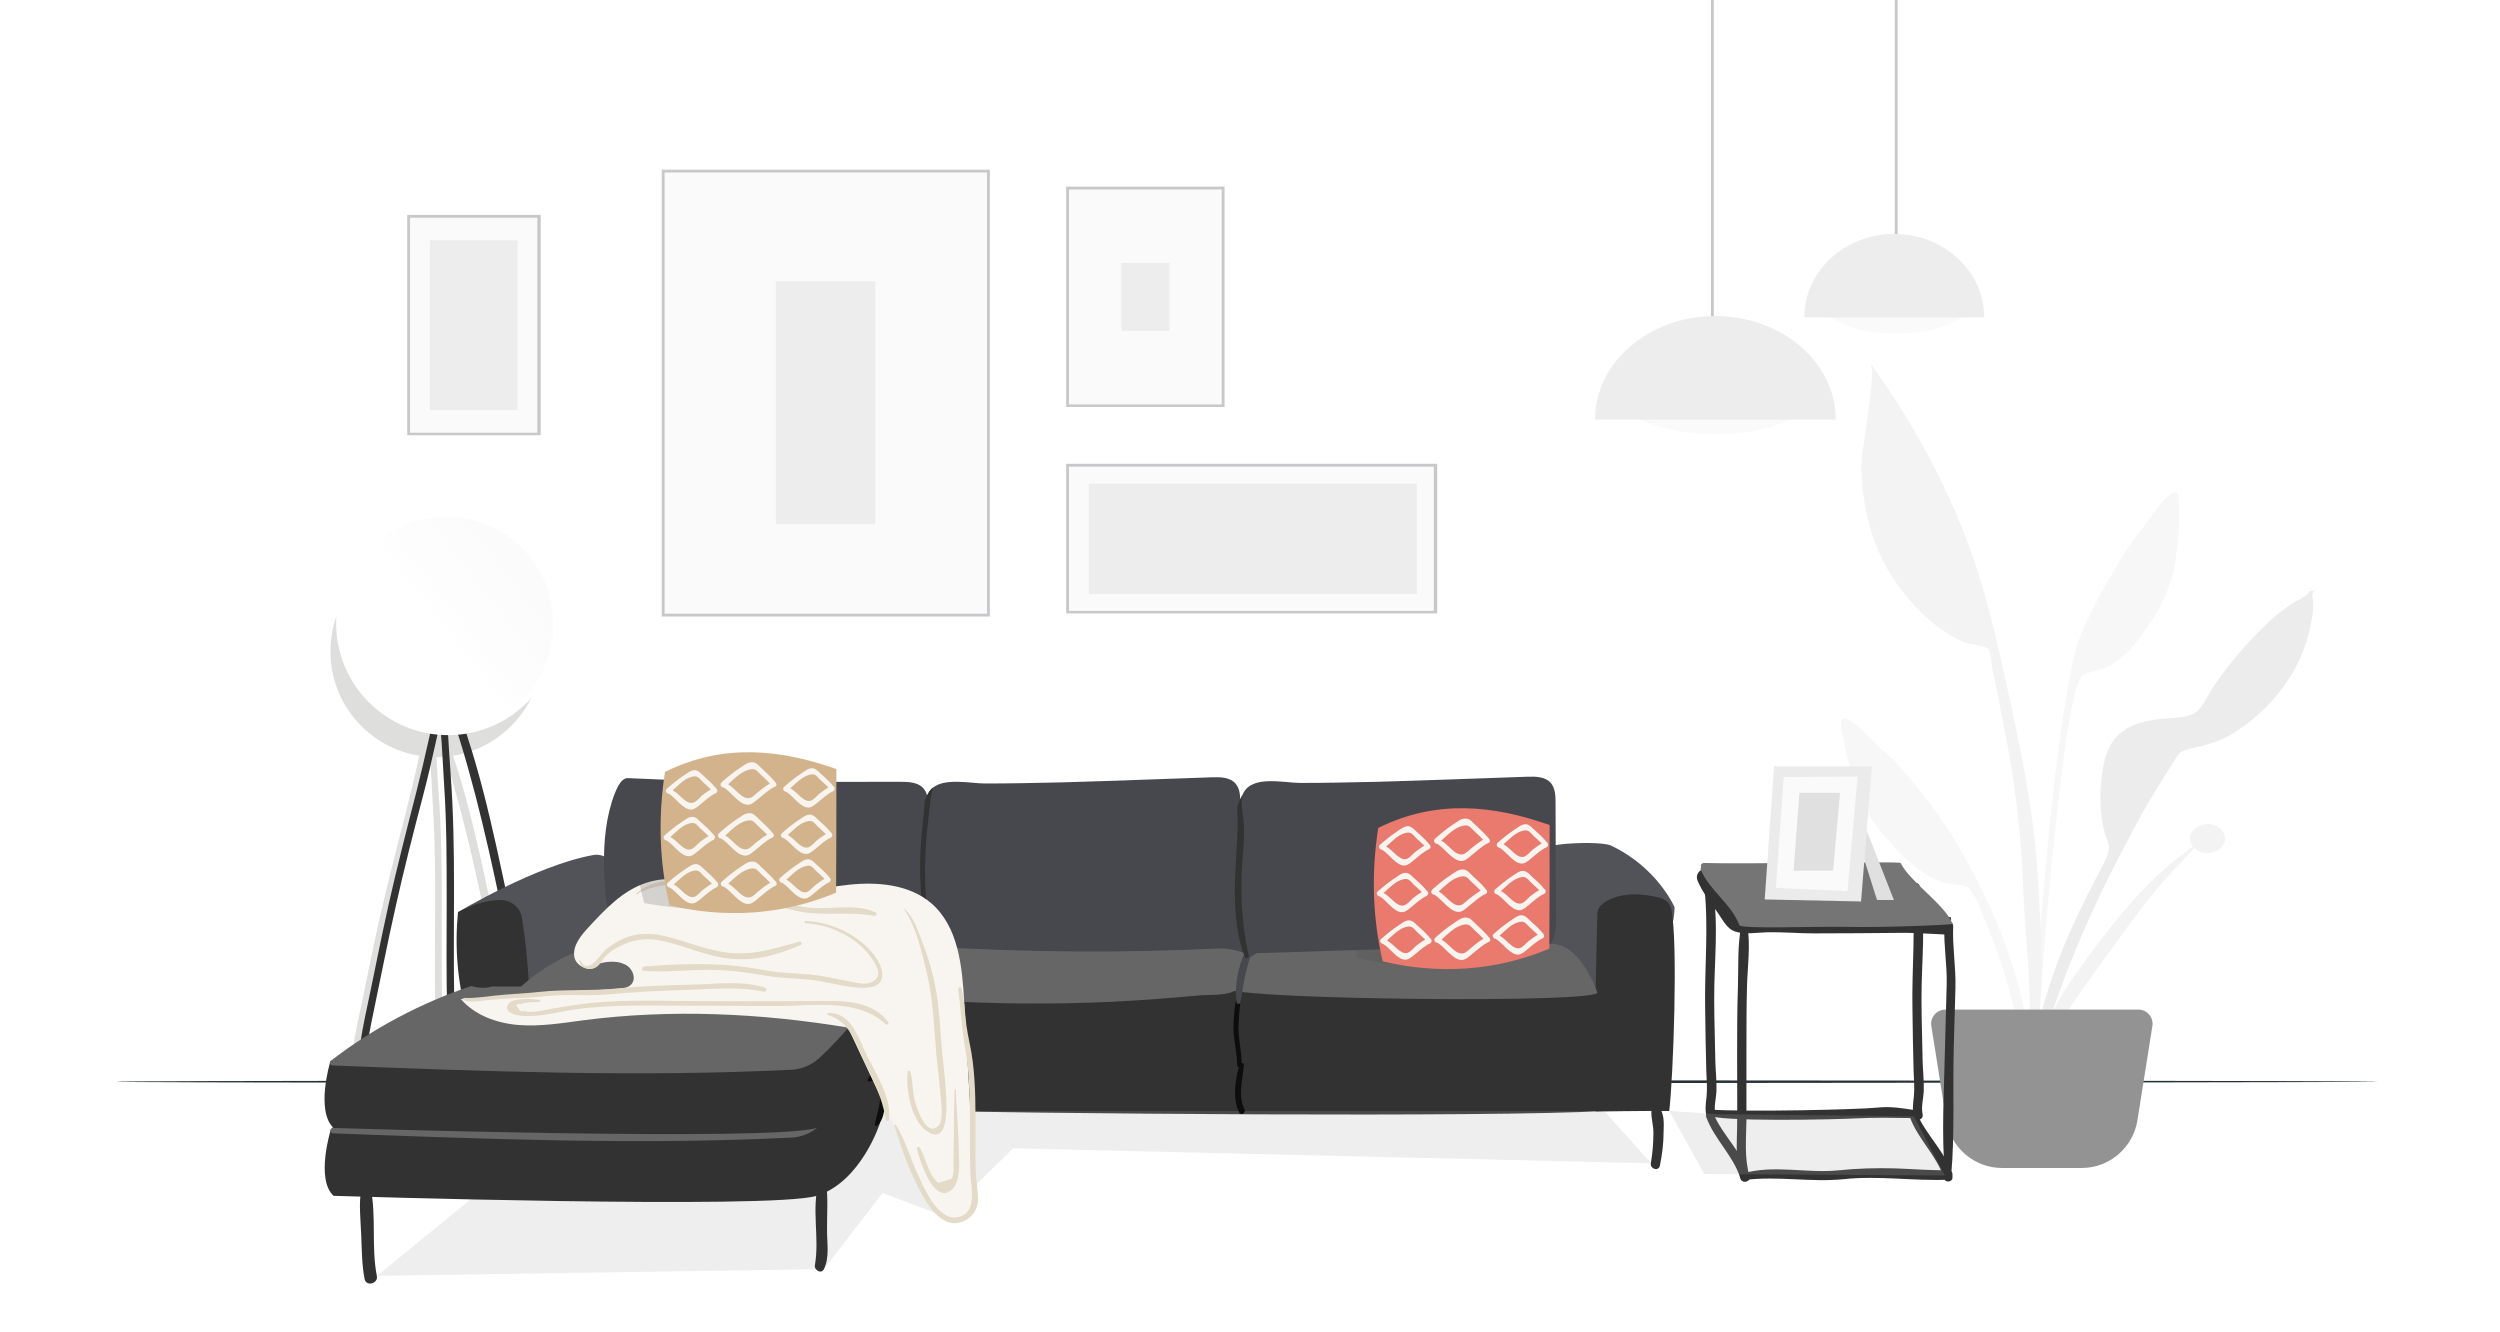 <svg width="884" height="471" viewBox="0 0 884 471" fill="none" xmlns="http://www.w3.org/2000/svg">
<rect x="0" y="0" width="884" height="471" fill="#808080" stroke="none"/>
<g clip-path="url(#clip0)">
<rect width="884" height="471" fill="white"/>
<path d="M841 382.5C841 382.667 661.879 383 441 383C219.932 383 41 382.833 41 382.5C41 382.167 220.121 382 441 382C661.879 382 841 382.167 841 382.5Z" fill="#263238"/>
<path opacity="0.3" d="M350 60H234V218H350V60Z" fill="#47484D"/>
<path d="M349 61H235V217H349V61Z" fill="#FAFAFA"/>
<path d="M309.522 99.438H274.363V185.368H309.522V99.438Z" fill="#EDEDED"/>
<path opacity="0.3" d="M433 66H377V143.9H433V66Z" fill="#47484D"/>
<path d="M432 67H378V143H432V67Z" fill="#FAFAFA"/>
<path d="M413.484 93H396.515V117H413.484V93Z" fill="#EDEDED"/>
<path opacity="0.3" d="M508.2 164H377V216.9H508.2V164Z" fill="#47484D"/>
<path d="M507 165H378V216H507V165Z" fill="#FAFAFA"/>
<path d="M501 171H385V210H501V171Z" fill="#EDEDED"/>
<path opacity="0.3" d="M191.2 76H144V153.9H191.2V76Z" fill="#47484D"/>
<path d="M190 77H145V153H190V77Z" fill="#FAFAFA"/>
<path d="M183 85H152V145H183V85Z" fill="#EDEDED"/>
<path opacity="0.4" d="M192.444 396.646C190.344 384.346 185.344 372.446 182.444 360.346C179.444 347.946 176.844 335.446 174.144 322.946C170.244 304.346 166.244 285.346 160.244 267.246C178.044 264.346 191.644 248.946 191.644 230.346C191.644 209.646 174.944 192.946 154.244 192.946C133.544 192.946 116.844 209.646 116.844 230.346C116.844 248.946 130.444 264.346 148.244 267.246C146.844 273.846 145.244 280.446 143.544 287.046C140.344 299.546 137.144 312.046 134.244 324.646C131.444 336.946 129.144 349.346 126.444 361.646C123.844 373.946 123.144 386.946 119.344 399.046C118.844 400.446 121.144 401.146 121.644 399.746C125.444 387.946 126.144 375.246 128.644 363.146C131.344 350.546 133.744 337.846 136.644 325.246C139.444 312.946 142.544 300.746 145.644 288.546C147.444 281.546 149.044 274.546 150.644 267.546C151.144 267.546 151.544 267.646 152.044 267.646C152.444 273.246 152.744 278.946 153.044 284.546C153.844 297.346 153.944 310.146 153.844 322.946C153.844 335.646 153.644 348.446 153.944 361.146C154.144 366.646 154.144 372.046 153.944 377.546C153.744 382.846 153.644 388.146 155.144 393.246C155.544 394.646 157.744 394.146 157.344 392.646C155.944 386.846 156.244 381.046 156.544 375.146C156.844 369.246 156.544 363.346 156.344 357.446C156.144 344.746 156.244 331.946 156.244 319.246C156.244 306.446 156.044 293.646 155.144 280.946C154.844 276.546 154.544 272.146 154.344 267.746C155.344 267.746 156.444 267.646 157.444 267.646C163.244 286.346 167.644 305.346 171.644 324.546C174.244 336.746 176.744 348.946 179.744 361.146C182.744 373.246 187.744 385.146 189.844 397.446C190.244 398.946 192.744 398.246 192.444 396.646Z" fill="#ADADAB"/>
<path d="M155.944 241.246C153.244 254.346 150.444 267.346 147.144 280.346C143.744 293.546 140.344 306.846 137.344 320.146C134.444 333.146 131.944 346.246 129.144 359.246C126.344 372.346 125.644 386.146 121.644 398.946C121.144 400.446 123.544 401.146 124.044 399.646C128.044 387.146 128.744 373.746 131.444 360.946C134.244 347.646 136.844 334.146 139.844 320.846C142.744 307.846 146.044 294.846 149.444 281.946C152.944 268.646 155.644 255.346 158.444 241.946C158.744 240.346 156.344 239.646 155.944 241.246Z" fill="#323232"/>
<path d="M198.944 396.446C196.744 383.446 191.444 370.846 188.344 358.046C185.144 344.946 182.444 331.646 179.644 318.446C174.144 292.646 168.744 266.246 158.344 241.946C157.844 240.746 155.744 241.546 156.244 242.846C165.544 268.046 171.544 293.846 177.044 320.046C179.744 332.946 182.444 345.946 185.644 358.746C188.844 371.546 194.144 384.146 196.344 397.146C196.544 398.846 199.244 398.146 198.944 396.446Z" fill="#323232"/>
<path d="M161.745 392.146C160.245 386.046 160.545 379.846 160.845 373.546C161.145 367.246 160.745 361.146 160.645 354.846C160.345 341.346 160.545 327.846 160.545 314.346C160.545 300.846 160.345 287.246 159.345 273.746C158.945 267.946 158.545 262.146 158.245 256.346C157.945 251.846 158.445 247.146 156.945 242.846C156.445 241.346 154.045 241.946 154.545 243.446C156.145 248.146 155.545 253.446 155.845 258.246C156.345 264.646 156.645 271.146 157.045 277.546C157.945 291.046 157.945 304.646 157.945 318.146C157.945 331.646 157.745 345.046 158.145 358.546C158.345 364.346 158.345 370.046 158.145 375.846C157.945 381.446 157.845 387.046 159.345 392.446C159.845 394.346 162.145 393.746 161.745 392.146Z" fill="#323232"/>
<path d="M158.444 259.946C180.314 259.946 198.044 242.216 198.044 220.346C198.044 198.475 180.314 180.746 158.444 180.746C136.573 180.746 118.844 198.475 118.844 220.346C118.844 242.216 136.573 259.946 158.444 259.946Z" fill="white"/>
<path d="M194.68 229.327C199.492 208.948 186.872 188.526 166.492 183.713C146.113 178.901 125.691 191.521 120.878 211.901C116.066 232.28 128.686 252.703 149.066 257.515C169.445 262.327 189.868 249.707 194.68 229.327Z" fill="url(#paint0_linear)"/>
<path d="M161.945 322.546C161.945 322.546 189.345 306.046 209.745 302.346C213.545 301.646 217.045 304.346 217.345 308.246L218.745 328.646C218.945 332.046 217.145 335.146 214.045 336.546L187.645 348.846C187.545 348.846 165.945 344.346 161.945 322.546Z" fill="#525358"/>
<path d="M165.145 359.346C161.745 347.446 160.745 334.846 161.945 322.546C166.845 319.946 171.745 318.346 176.845 318.246C180.645 318.146 183.945 320.846 184.545 324.546C186.345 335.346 187.045 346.146 187.445 357.246C179.745 358.446 172.845 358.046 165.145 359.346Z" fill="#323232"/>
<path d="M592.144 320.846C592.144 320.846 586.144 306.746 569.544 298.946C566.044 297.346 543.444 297.846 543.744 301.646V331.646C544.044 334.946 567.944 354.846 567.944 354.846C567.944 354.846 591.444 342.946 592.144 320.846Z" fill="#525358"/>
<path d="M590.244 392.846C591.644 381.546 593.444 332.546 590.944 321.446C590.544 319.546 589.144 318.046 587.244 317.546C583.044 316.446 578.944 315.946 574.844 316.446C571.144 316.846 564.844 319.146 564.844 322.946C564.644 333.946 563.044 382.046 564.244 393.046C563.744 393.046 582.144 392.746 590.244 392.846Z" fill="#323232"/>
<path d="M561.644 350.646C524.144 350.446 368.844 349.646 308.444 350.346V376.346C365.344 377.746 528.144 379.046 567.144 376.746C568.444 376.646 569.644 376.546 570.844 376.446V351.646C568.144 351.046 565.044 350.646 561.644 350.646Z" fill="#323232"/>
<path d="M561.644 366.746C524.144 366.546 368.844 365.746 308.444 366.446V392.446C365.344 393.846 528.144 395.146 567.144 392.846C568.444 392.746 569.644 392.646 570.844 392.546V367.746C568.144 367.146 565.044 366.746 561.644 366.746Z" fill="#323232"/>
<path opacity="0.2" d="M133.245 451.146L291.345 448.746L312.045 421.846L333.845 430.046L358.245 406.046L583.845 411.346L567.245 392.846H204.745L133.245 451.146Z" fill="#ADADAB"/>
<path d="M116.944 399.546C116.944 399.546 111.544 416.946 117.944 422.846C117.944 422.846 272.844 427.746 288.744 422.846C304.544 417.946 311.144 397.146 311.144 397.146C311.144 397.146 315.244 376.846 311.144 372.846C307.044 368.946 117.744 394.146 116.944 399.546Z" fill="#323232"/>
<path d="M311.045 372.946H173.845C171.745 373.646 168.745 373.446 166.645 372.746C148.845 378.646 132.145 387.546 117.245 398.946C116.445 399.546 116.845 400.746 117.845 400.746C171.845 402.746 226.145 404.946 280.045 402.246C283.545 402.046 286.845 400.646 289.445 398.346C297.445 391.146 305.745 381.046 311.045 372.946Z" fill="#666666"/>
<path d="M116.745 375.546C116.745 375.546 111.545 392.846 117.945 398.846C117.945 398.846 272.845 403.746 288.745 398.846C304.545 393.946 311.145 373.146 311.145 373.146C311.145 373.146 315.245 352.846 311.145 348.846C307.045 344.846 117.545 370.146 116.745 375.546Z" fill="#323232"/>
<path d="M311.045 348.846H173.845C171.745 349.546 168.745 349.346 166.645 348.646C148.845 354.646 131.945 363.546 117.045 375.046C116.345 375.546 116.745 376.646 117.545 376.746C171.545 378.846 226.045 380.946 280.045 378.246C283.545 378.046 286.845 376.646 289.445 374.346C297.445 367.046 305.745 356.946 311.045 348.846Z" fill="#666666"/>
<path d="M133.245 451.146C131.245 440.846 133.145 430.146 131.045 419.946C130.745 418.346 128.145 418.346 127.845 419.946C126.745 425.546 127.545 431.446 127.745 437.146C127.945 442.246 127.945 447.346 128.945 452.346C129.545 455.046 133.845 453.846 133.245 451.146Z" fill="#323232"/>
<path d="M292.445 435.346C292.345 429.646 292.945 423.646 292.045 418.046C291.845 416.746 289.845 416.846 289.545 418.046C286.845 427.346 289.845 437.846 288.145 447.346C287.845 449.146 290.445 450.646 291.345 448.746C293.345 444.646 292.445 439.846 292.445 435.346Z" fill="#323232"/>
<path d="M216.844 336.746C214.244 319.846 211.244 299.846 216.344 283.546C217.644 279.546 219.344 275.046 222.044 275.146C254.144 276.746 286.444 276.446 318.544 276.446C321.544 276.446 324.944 276.646 326.744 279.046C328.244 280.946 328.244 283.646 328.144 286.146C327.744 299.046 327.444 312.046 327.044 324.946C326.944 328.646 326.744 332.446 324.944 335.646C323.044 338.746 319.444 338.846 315.944 338.746C281.944 338.246 248.644 336.146 216.844 336.746Z" fill="#47484D"/>
<path d="M440.245 338.646C438.445 341.846 431.645 337.146 428.045 337.146C394.045 337.846 353.045 336.946 321.245 338.646C318.245 322.446 319.345 299.346 326.945 283.046C327.345 282.146 327.745 281.346 328.245 280.446C328.645 279.646 329.245 279.046 329.845 278.546C334.245 274.946 343.245 277.046 348.345 277.046C357.345 277.046 366.445 276.846 375.445 276.646C393.145 276.146 410.845 275.446 428.645 274.846C431.645 274.746 435.045 274.846 436.945 277.146C438.545 279.046 438.545 281.646 438.545 284.146C438.645 297.046 438.645 310.046 438.745 322.946C438.845 326.646 442.045 335.446 440.245 338.646Z" fill="#47484D"/>
<path d="M550.245 322.946C550.245 326.646 550.245 330.546 548.445 333.646C546.645 336.846 543.045 337.046 539.545 337.146C505.945 337.846 472.845 336.946 441.445 338.546C441.145 338.546 440.745 338.546 440.445 338.546H440.345C440.345 338.446 440.345 338.346 440.245 338.146C439.245 332.646 437.945 326.346 436.845 319.746C434.945 307.946 434.145 295.346 437.645 285.046C438.045 283.746 438.645 282.446 439.245 281.246C439.445 280.946 439.545 280.546 439.745 280.246C443.145 274.046 454.045 276.846 459.845 276.846C468.845 276.846 477.945 276.646 486.945 276.446C504.645 275.946 522.445 275.246 540.145 274.646C543.145 274.546 546.545 274.646 548.445 276.946C549.945 278.846 550.045 281.446 550.045 283.946C550.045 297.046 550.145 310.046 550.245 322.946Z" fill="#47484D"/>
<path d="M218.845 332.246C205.545 334.346 192.845 340.646 183.045 349.946C224.445 350.546 265.945 351.046 307.345 351.646C313.645 351.746 318.845 344.146 323.845 340.246C325.045 339.346 326.345 338.046 326.245 336.546C326.145 335.246 325.145 334.146 323.845 333.746C322.645 333.346 321.345 333.346 320.045 333.446L218.845 332.246Z" fill="#666666"/>
<path d="M441.545 337.946C440.245 336.346 433.345 335.246 431.445 335.346C397.345 337.046 363.145 336.746 329.145 334.746C322.145 337.446 315.945 341.946 310.645 347.346C309.645 348.346 308.645 349.846 309.445 351.046C310.545 352.646 313.445 351.246 314.945 352.446C335.645 354.446 356.545 355.146 377.345 354.746C387.945 354.546 398.445 354.046 408.945 353.246C414.045 352.846 419.245 352.446 424.345 351.946C427.745 351.646 434.745 352.246 437.345 349.746C440.645 346.746 443.845 340.846 441.545 337.946Z" fill="#666666"/>
<path d="M444.545 337.046C439.445 339.346 435.845 344.446 435.245 349.946C442.445 353.446 564.845 354.846 564.845 350.946C562.145 343.646 556.445 333.546 548.545 333.746L444.545 337.046Z" fill="#666666"/>
<path d="M586.144 391.146C585.444 390.646 584.245 391.146 584.045 391.946C583.545 394.646 584.744 397.946 584.644 400.746C584.644 404.246 584.344 407.846 583.744 411.246C583.344 413.346 586.544 414.346 586.944 412.146C587.744 408.246 588.245 404.246 588.245 400.246C588.345 397.546 588.644 393.046 586.144 391.146Z" fill="#323232"/>
<path d="M311.645 378.346C311.245 377.546 310.145 378.146 310.245 378.946C310.845 382.346 311.345 385.546 311.145 388.946C310.945 392.046 309.745 394.746 309.345 397.746C309.345 398.046 309.745 398.246 309.945 398.146C312.445 396.446 312.745 392.346 313.045 389.546C313.345 386.046 313.345 381.546 311.645 378.346Z" fill="#0D0D0D"/>
<path d="M310.045 353.046C309.645 352.146 308.045 352.746 308.445 353.746C310.045 358.346 311.245 363.146 311.245 368.046C311.245 370.646 311.045 373.346 310.245 375.846C309.445 378.346 307.745 379.646 306.845 381.846C306.745 382.046 306.845 382.446 307.145 382.446C311.645 382.146 312.845 374.646 313.045 371.146C313.445 365.246 312.645 358.446 310.045 353.046Z" fill="#0D0D0D"/>
<path d="M437.945 363.546C437.945 359.246 438.645 354.946 438.745 350.646C438.745 350.146 438.045 350.046 437.845 350.546C436.645 354.446 436.245 358.646 436.145 362.646C436.045 367.446 437.445 371.946 437.445 376.646C437.445 377.646 439.045 377.746 439.045 376.646C439.145 372.246 437.945 367.946 437.945 363.546Z" fill="#0D0D0D"/>
<path d="M440.045 392.246C437.645 387.446 439.445 381.746 439.845 376.646C439.945 375.746 438.645 375.646 438.345 376.446C436.745 381.546 435.745 388.346 438.145 393.346C438.745 394.646 440.645 393.546 440.045 392.246Z" fill="#0D0D0D"/>
<path d="M334.645 331.046C328.745 331.946 322.645 336.346 318.245 340.046C313.945 343.646 309.245 348.546 308.445 354.346C308.345 355.146 309.645 355.546 310.045 354.846C312.545 349.346 315.745 345.146 320.445 341.346C325.145 337.646 330.245 335.746 335.445 333.046C336.545 332.346 335.745 330.846 334.645 331.046Z" fill="#47484D"/>
<path d="M442.745 332.246C438.545 338.046 436.245 347.446 437.245 354.446C437.345 355.146 438.445 355.146 438.645 354.446C439.945 347.046 440.545 339.846 444.745 333.346C445.345 332.246 443.545 331.146 442.745 332.246Z" fill="#47484D"/>
<path d="M330.345 333.146C330.345 334.246 328.745 334.246 328.645 333.146C328.445 327.646 326.245 322.446 325.745 316.846C325.345 311.746 325.245 306.646 325.445 301.546C325.645 296.446 326.345 291.446 326.745 286.346C326.845 285.246 326.945 284.046 327.045 282.946C327.445 282.046 327.845 281.246 328.345 280.346C328.745 279.546 329.345 278.946 329.945 278.446C328.845 282.246 328.745 286.046 328.245 289.946C327.645 294.746 327.245 299.546 327.145 304.446C327.045 309.946 327.045 315.646 327.945 321.146C328.745 325.146 330.245 329.046 330.345 333.146Z" fill="#323232"/>
<path d="M441.545 337.946C441.645 338.146 441.545 338.346 441.345 338.546C441.045 338.846 440.545 338.946 440.345 338.546L440.245 338.446C440.245 338.346 440.145 338.346 440.145 338.246C437.845 332.646 437.045 326.246 436.745 319.846C436.545 315.746 436.645 311.646 436.845 307.846C437.145 301.346 437.745 295.046 437.545 288.546C437.545 287.346 437.445 286.246 437.545 285.146C437.945 283.846 438.545 282.546 439.145 281.346C438.745 284.846 439.745 289.146 439.845 292.146C440.045 297.646 439.345 303.046 439.045 308.546C438.745 318.746 439.345 328.146 441.545 337.946Z" fill="#323232"/>
<path d="M211.444 340.846C209.844 344.446 203.544 342.046 203.044 338.146C202.544 334.246 205.444 330.746 208.144 327.846C214.044 321.446 220.244 314.846 228.544 312.146C241.744 307.846 255.844 314.946 269.644 315.946C279.844 316.646 289.944 313.946 300.144 312.846C310.344 311.746 321.544 312.746 329.244 319.346C338.844 327.546 340.244 341.646 340.944 354.246C342.244 377.046 343.544 399.846 344.844 422.746C344.944 424.646 345.044 426.746 344.144 428.446C342.244 431.946 337.044 432.246 333.644 430.146C330.344 427.946 328.444 424.146 326.744 420.646C317.744 401.546 308.844 382.446 299.844 363.346C269.044 358.246 237.344 356.746 206.444 360.746C198.844 361.746 191.144 363.046 183.444 362.446C175.744 361.846 167.944 359.046 162.944 353.246C181.444 352.046 199.844 350.846 218.344 349.646C220.144 349.546 222.044 349.346 223.244 348.046C225.244 345.846 223.444 341.846 220.544 340.846C218.044 339.646 214.344 339.946 211.444 340.846Z" fill="#F8F5F0"/>
<path d="M270.444 349.246C262.844 346.646 253.244 347.946 245.344 348.146C236.244 348.346 226.944 348.646 217.844 349.546C208.844 350.446 199.744 349.746 190.644 350.746C185.444 351.346 180.244 351.446 174.944 352.046C171.544 352.446 167.544 353.046 164.144 352.846C163.644 352.846 163.644 353.546 164.044 353.646C166.644 354.746 170.544 353.746 173.244 353.546C177.244 353.246 181.244 352.946 185.244 352.846C190.344 352.646 195.344 351.846 200.444 351.846C205.244 351.846 210.144 352.046 214.944 351.646C224.144 350.746 233.344 350.346 242.544 350.046C251.344 349.746 261.344 348.746 269.944 350.646C271.044 350.946 271.444 349.646 270.444 349.246Z" fill="#E3DAC7"/>
<path d="M282.745 332.946C274.945 335.046 267.945 337.546 259.645 337.046C251.045 336.546 243.945 333.246 235.745 331.146C230.645 329.846 225.145 329.746 220.345 331.946C218.145 332.946 215.945 334.246 214.145 335.846C212.145 337.546 207.745 345.346 205.145 339.446C205.045 339.346 204.845 339.346 204.845 339.546C205.045 342.446 208.445 343.246 210.745 342.046C212.345 341.146 212.845 339.346 214.145 338.046C215.245 336.846 216.945 335.846 218.345 335.046C223.145 332.246 228.445 331.446 233.945 332.646C242.445 334.446 250.045 338.346 258.845 339.046C267.745 339.746 275.245 337.546 283.345 334.046C283.645 333.646 283.245 332.746 282.745 332.946Z" fill="#E3DAC7"/>
<path d="M308.945 337.546C303.245 330.346 293.945 326.046 284.845 325.646C284.345 325.646 284.345 326.446 284.845 326.446C294.045 327.046 303.445 331.546 308.645 339.446C310.145 341.846 312.345 345.346 308.145 347.346C305.745 348.446 301.445 347.246 299.045 346.746C295.045 346.046 291.145 345.046 287.045 344.646C281.545 344.146 276.345 344.146 270.845 343.146C266.545 342.346 262.345 341.746 258.045 341.346C248.145 340.546 237.745 340.946 227.845 341.746C226.845 341.846 226.745 343.346 227.845 343.346C234.845 343.846 241.845 343.046 248.845 342.946C256.145 342.846 263.245 343.646 270.445 344.946C276.545 346.046 282.645 345.846 288.745 346.746C294.445 347.546 300.445 349.546 306.245 349.246C314.045 348.946 312.845 342.546 308.945 337.546Z" fill="#E3DAC7"/>
<path d="M314.044 361.346C308.644 354.246 299.444 353.846 291.244 353.946C278.344 354.046 265.444 354.046 252.544 354.046C239.644 354.046 226.644 353.446 213.744 354.246C207.544 354.646 201.444 355.546 195.344 356.646C192.444 357.146 188.244 358.346 185.344 357.546C184.344 357.846 183.644 357.446 183.344 356.446C182.044 355.346 182.344 354.946 184.144 355.046C185.744 354.246 188.844 354.446 190.744 354.246C191.244 354.146 191.244 353.546 190.744 353.546C188.644 353.246 180.744 352.546 179.544 355.346C178.344 358.046 182.144 358.946 184.044 359.146C190.544 359.846 196.844 357.846 203.244 356.946C211.744 355.746 220.344 355.546 228.844 355.546C244.244 355.546 259.544 355.746 274.944 355.746C287.444 355.746 303.344 352.846 313.244 362.246C313.844 362.546 314.444 361.846 314.044 361.346Z" fill="#E3DAC7"/>
<path d="M305.344 370.646C302.944 365.246 300.144 358.046 292.944 358.146C292.444 358.146 292.344 358.846 292.844 358.946C300.244 361.146 302.344 368.346 305.344 374.646C308.644 381.646 312.044 388.246 313.244 395.946C313.344 396.646 314.244 396.346 314.344 395.846C315.444 387.546 308.544 377.946 305.344 370.646Z" fill="#E3DAC7"/>
<path d="M334.644 389.046C334.444 382.646 333.444 376.146 332.944 369.746C332.444 363.546 332.144 357.346 331.144 351.246C330.144 344.946 328.344 338.646 325.944 332.646C324.444 328.746 323.044 324.246 319.744 321.346C319.644 321.246 319.544 321.346 319.644 321.446C324.044 327.746 326.044 337.146 327.844 344.546C330.044 354.046 330.244 363.646 331.144 373.246C331.544 377.546 332.144 381.846 332.444 386.146C332.644 388.546 333.844 395.846 331.944 397.946C327.544 402.846 323.844 390.846 323.444 389.146C322.644 385.746 322.744 382.246 321.944 378.946C321.744 378.346 320.944 378.546 320.944 379.046C320.244 385.446 322.344 397.446 328.844 400.646C335.044 403.846 334.744 392.146 334.644 389.046Z" fill="#E3DAC7"/>
<path d="M345.044 415.046C344.844 410.546 344.944 405.946 344.944 401.446C344.944 392.746 345.044 383.846 343.944 375.246C343.444 371.046 342.344 366.946 341.744 362.746C341.144 358.246 341.144 353.846 339.944 349.546C339.744 348.746 338.744 349.146 338.844 349.846C339.744 356.746 340.044 363.546 341.244 370.346C342.644 378.046 342.844 385.846 342.944 393.646C343.044 400.746 342.844 407.946 343.144 415.046C343.344 420.046 345.644 428.746 338.944 430.346C331.944 432.046 327.044 420.746 324.844 415.946C322.044 410.046 320.244 403.346 316.844 397.846C316.644 397.546 316.044 397.746 316.244 398.146C318.744 405.746 321.244 413.446 325.044 420.546C327.744 425.646 332.744 434.446 339.844 432.146C343.344 431.046 345.544 428.146 345.844 424.546C345.944 421.446 345.244 418.246 345.044 415.046Z" fill="#E3DAC7"/>
<path d="M339.044 407.446C338.944 400.046 338.244 392.646 337.944 385.246C337.944 385.046 337.544 385.046 337.544 385.246C337.244 393.546 337.344 401.846 337.144 410.046C337.144 411.746 337.544 415.746 336.344 416.846C334.744 417.346 333.244 417.846 331.644 418.246C330.744 417.346 329.944 416.346 329.344 415.246C327.544 412.246 327.044 408.646 325.144 405.746C324.844 405.346 324.144 405.546 324.244 406.146C324.944 409.546 330.044 426.246 336.444 420.746C339.744 418.046 339.144 411.146 339.044 407.446Z" fill="#E3DAC7"/>
<path d="M309.645 322.646C302.545 319.446 294.745 321.546 287.245 321.046C278.745 320.446 270.445 316.746 262.145 314.846C251.745 312.346 233.845 307.646 224.845 316.046C224.645 316.146 224.845 316.446 225.045 316.346C236.845 309.046 254.545 314.446 266.845 317.746C273.045 319.446 279.045 322.046 285.445 322.746C293.445 323.646 301.045 322.346 309.045 323.846C309.845 323.946 310.345 322.946 309.645 322.646Z" fill="#E3DAC7"/>
<path opacity="0.2" d="M478.544 293.846C476.144 309.046 476.644 324.446 480.044 338.746C498.244 343.046 517.544 342.346 536.044 334.446C536.144 320.646 536.144 306.646 536.144 292.946C517.344 286.246 498.044 284.146 478.544 293.846Z" fill="#47484D"/>
<path d="M487.344 292.746C484.844 308.746 485.344 324.846 488.944 339.946C508.044 344.446 528.344 343.646 547.844 335.446C547.944 320.946 547.944 306.246 547.944 291.746C528.244 284.746 507.944 282.546 487.344 292.746Z" fill="#EA7A6E"/>
<path d="M526.644 296.746C525.044 294.646 522.944 292.946 521.144 291.146C520.244 290.246 519.544 289.446 518.244 289.446C516.644 289.346 515.044 290.746 513.944 291.446C511.644 292.946 509.444 294.746 507.444 296.546C506.644 297.246 507.344 298.446 508.144 298.346C510.844 299.846 513.744 304.646 516.944 304.446C518.244 304.346 519.444 303.146 520.444 302.346C522.344 300.846 524.144 299.046 526.344 298.046C526.744 297.946 527.044 297.246 526.644 296.746ZM517.444 302.046C514.644 302.846 512.244 298.646 509.644 297.246C511.544 295.446 513.844 293.246 516.144 292.346C519.344 291.146 519.644 292.346 521.344 293.946C522.444 294.946 523.444 295.846 524.444 296.946C523.244 297.646 522.144 298.446 521.044 299.346C519.944 300.046 518.644 301.646 517.444 302.046Z" fill="#F8F5F0"/>
<path d="M525.644 314.746C524.044 312.646 521.944 310.946 520.144 309.146C519.244 308.246 518.544 307.446 517.244 307.446C515.644 307.346 514.044 308.746 512.944 309.446C510.644 310.946 508.444 312.746 506.444 314.546C505.644 315.246 506.344 316.446 507.144 316.346C509.844 317.846 512.744 322.646 515.944 322.446C517.244 322.346 518.444 321.146 519.444 320.346C521.344 318.846 523.144 317.046 525.344 316.046C525.844 315.946 526.044 315.246 525.644 314.746ZM516.544 320.046C513.744 320.846 511.344 316.646 508.744 315.246C510.644 313.446 512.944 311.246 515.244 310.346C518.444 309.146 518.744 310.346 520.444 311.946C521.544 312.946 522.544 313.846 523.544 314.946C522.344 315.646 521.244 316.446 520.144 317.346C518.944 318.046 517.744 319.646 516.544 320.046Z" fill="#F8F5F0"/>
<path d="M526.745 331.746C525.145 329.646 523.045 327.946 521.245 326.146C520.345 325.246 519.645 324.446 518.345 324.446C516.745 324.346 515.145 325.746 514.045 326.446C511.745 327.946 509.545 329.746 507.545 331.546C506.745 332.246 507.445 333.446 508.245 333.346C510.945 334.846 513.845 339.646 517.045 339.446C518.345 339.346 519.545 338.146 520.545 337.346C522.445 335.846 524.245 334.046 526.445 333.046C526.945 332.946 527.145 332.246 526.745 331.746ZM517.545 337.046C514.745 337.846 512.345 333.646 509.745 332.246C511.645 330.446 513.945 328.246 516.245 327.346C519.445 326.146 519.745 327.346 521.445 328.946C522.545 329.946 523.545 330.846 524.545 331.946C523.345 332.646 522.245 333.446 521.145 334.346C520.045 335.146 518.745 336.746 517.545 337.046Z" fill="#F8F5F0"/>
<path d="M547.244 298.146C545.744 296.246 543.944 294.646 542.144 293.046C541.344 292.246 540.644 291.546 539.544 291.446C538.144 291.346 536.644 292.646 535.544 293.346C533.444 294.746 531.444 296.346 529.544 298.046C528.844 298.646 529.444 299.746 530.244 299.746C532.744 301.146 535.344 305.546 538.344 305.346C539.544 305.246 540.644 304.146 541.544 303.446C543.244 302.046 544.944 300.446 546.944 299.546C547.344 299.246 547.544 298.646 547.244 298.146ZM538.844 302.946C536.344 303.646 534.144 299.846 531.644 298.546C533.444 296.946 535.444 294.846 537.544 294.046C540.444 292.946 540.744 294.046 542.244 295.546C543.244 296.446 544.244 297.346 545.144 298.246C544.044 298.846 543.044 299.646 541.944 300.446C541.044 301.246 539.944 302.646 538.844 302.946Z" fill="#F8F5F0"/>
<path d="M546.344 314.646C544.844 312.746 543.044 311.146 541.244 309.546C540.444 308.746 539.744 308.046 538.644 307.946C537.244 307.846 535.744 309.146 534.644 309.846C532.544 311.246 530.544 312.846 528.644 314.546C527.944 315.146 528.544 316.246 529.344 316.246C531.844 317.646 534.444 322.046 537.444 321.846C538.644 321.746 539.744 320.646 540.644 319.946C542.344 318.546 544.044 316.946 546.044 316.046C546.544 315.746 546.744 315.046 546.344 314.646ZM537.944 319.446C535.444 320.146 533.244 316.346 530.744 315.046C532.544 313.446 534.544 311.346 536.644 310.546C539.544 309.446 539.844 310.546 541.344 312.046C542.344 312.946 543.344 313.846 544.244 314.746C543.144 315.346 542.144 316.146 541.044 316.946C540.244 317.646 539.144 319.146 537.944 319.446Z" fill="#F8F5F0"/>
<path d="M545.844 330.346C544.344 328.446 542.544 326.846 540.744 325.246C539.944 324.446 539.244 323.746 538.144 323.646C536.744 323.546 535.244 324.846 534.144 325.546C532.044 326.946 530.044 328.546 528.144 330.246C527.444 330.846 528.044 331.946 528.844 331.946C531.344 333.346 533.944 337.746 536.944 337.546C538.144 337.446 539.244 336.346 540.144 335.646C541.844 334.246 543.544 332.646 545.544 331.746C545.944 331.446 546.144 330.846 545.844 330.346ZM537.444 335.246C534.944 335.946 532.744 332.146 530.244 330.846C532.044 329.246 534.044 327.146 536.144 326.346C539.044 325.246 539.344 326.346 540.844 327.846C541.844 328.746 542.844 329.646 543.744 330.546C542.644 331.146 541.644 331.946 540.544 332.746C539.644 333.446 538.544 334.946 537.444 335.246Z" fill="#F8F5F0"/>
<path d="M505.645 298.846C504.145 296.946 502.345 295.346 500.545 293.746C499.745 292.946 499.045 292.246 497.945 292.146C496.545 292.046 495.045 293.346 493.945 294.046C491.845 295.446 489.845 297.046 487.945 298.746C487.245 299.346 487.845 300.446 488.645 300.446C491.145 301.846 493.745 306.246 496.745 306.046C497.945 305.946 499.045 304.846 499.945 304.146C501.645 302.746 503.345 301.146 505.345 300.246C505.845 299.946 506.045 299.346 505.645 298.846ZM497.345 303.746C494.845 304.446 492.645 300.646 490.145 299.346C491.945 297.746 493.945 295.646 496.045 294.846C498.945 293.746 499.245 294.846 500.745 296.346C501.745 297.246 502.745 298.146 503.645 299.046C502.545 299.646 501.545 300.446 500.445 301.246C499.545 301.946 498.445 303.446 497.345 303.746Z" fill="#F8F5F0"/>
<path d="M504.844 315.346C503.344 313.446 501.544 311.846 499.744 310.246C498.944 309.446 498.244 308.746 497.144 308.646C495.744 308.546 494.244 309.846 493.144 310.546C491.044 311.946 489.044 313.546 487.144 315.246C486.444 315.846 487.044 316.946 487.844 316.946C490.344 318.346 492.944 322.746 495.944 322.546C497.144 322.446 498.244 321.346 499.144 320.646C500.844 319.246 502.544 317.646 504.544 316.746C505.044 316.446 505.244 315.746 504.844 315.346ZM496.444 320.146C493.944 320.846 491.744 317.046 489.244 315.746C491.044 314.146 493.044 312.046 495.144 311.246C498.044 310.146 498.344 311.246 499.844 312.746C500.844 313.646 501.844 314.546 502.744 315.446C501.644 316.046 500.644 316.846 499.544 317.646C498.744 318.446 497.544 319.846 496.444 320.146Z" fill="#F8F5F0"/>
<path d="M506.044 332.146C504.544 330.246 502.744 328.646 500.944 327.046C500.144 326.246 499.444 325.546 498.344 325.446C496.944 325.346 495.444 326.646 494.344 327.346C492.244 328.746 490.244 330.346 488.344 332.046C487.644 332.646 488.244 333.746 489.044 333.746C491.544 335.146 494.144 339.546 497.144 339.346C498.344 339.246 499.444 338.146 500.344 337.446C502.044 336.046 503.744 334.446 505.744 333.546C506.244 333.246 506.344 332.546 506.044 332.146ZM497.644 336.946C495.144 337.646 492.944 333.846 490.444 332.546C492.244 330.946 494.244 328.846 496.344 328.046C499.244 326.946 499.544 328.046 501.044 329.546C502.044 330.446 503.044 331.346 503.944 332.246C502.844 332.846 501.844 333.646 500.744 334.446C499.944 335.146 498.744 336.646 497.644 336.946Z" fill="#F8F5F0"/>
<path opacity="0.2" d="M226.345 283.146C223.945 295.446 224.445 307.746 227.845 319.346C246.045 322.746 265.345 322.246 283.845 315.946C283.945 304.846 283.945 293.546 283.945 282.446C265.145 277.046 245.845 275.446 226.345 283.146Z" fill="#47484D"/>
<path d="M235.145 272.946C232.645 288.946 233.145 305.046 236.745 320.146C255.845 324.646 276.145 323.846 295.645 315.646C295.745 301.146 295.745 286.446 295.745 271.946C276.045 264.946 255.745 262.746 235.145 272.946Z" fill="#D3B38C"/>
<path d="M274.345 276.846C272.745 274.746 270.645 273.046 268.845 271.246C267.945 270.346 267.245 269.546 265.945 269.546C264.345 269.446 262.745 270.846 261.645 271.546C259.345 273.046 257.145 274.846 255.145 276.646C254.345 277.346 255.045 278.546 255.845 278.446C258.545 279.946 261.445 284.746 264.645 284.546C265.945 284.446 267.145 283.246 268.145 282.446C270.045 280.946 271.845 279.146 274.045 278.146C274.545 278.046 274.745 277.346 274.345 276.846ZM265.245 282.146C262.445 282.946 260.045 278.746 257.445 277.346C259.345 275.546 261.645 273.346 263.945 272.446C267.145 271.246 267.445 272.446 269.145 274.046C270.245 275.046 271.245 275.946 272.245 277.046C271.045 277.746 269.945 278.546 268.845 279.446C267.645 280.246 266.445 281.846 265.245 282.146Z" fill="#F8F5F0"/>
<path d="M273.445 294.846C271.845 292.746 269.745 291.046 267.945 289.246C267.045 288.346 266.345 287.546 265.045 287.546C263.445 287.446 261.845 288.846 260.745 289.546C258.445 291.046 256.245 292.846 254.245 294.646C253.445 295.346 254.145 296.546 254.945 296.446C257.645 297.946 260.545 302.746 263.745 302.546C265.045 302.446 266.245 301.246 267.245 300.446C269.145 298.946 270.945 297.146 273.145 296.146C273.645 296.046 273.845 295.446 273.445 294.846ZM264.245 300.246C261.445 301.046 259.045 296.846 256.445 295.446C258.345 293.646 260.645 291.446 262.945 290.546C266.145 289.346 266.445 290.546 268.145 292.146C269.245 293.146 270.245 294.046 271.245 295.146C270.045 295.846 268.945 296.646 267.845 297.546C266.745 298.246 265.545 299.846 264.245 300.246Z" fill="#F8F5F0"/>
<path d="M274.445 311.946C272.845 309.846 270.745 308.146 268.945 306.346C268.045 305.446 267.345 304.646 266.045 304.646C264.445 304.546 262.845 305.946 261.745 306.646C259.445 308.146 257.245 309.946 255.245 311.746C254.445 312.446 255.145 313.646 255.945 313.546C258.645 315.046 261.545 319.846 264.745 319.646C266.045 319.546 267.245 318.346 268.245 317.546C270.145 316.046 271.945 314.246 274.145 313.246C274.645 313.146 274.845 312.446 274.445 311.946ZM265.345 317.246C262.545 318.046 260.145 313.846 257.545 312.446C259.445 310.646 261.745 308.446 264.045 307.546C267.245 306.346 267.545 307.546 269.245 309.146C270.345 310.146 271.345 311.046 272.345 312.146C271.145 312.846 270.045 313.646 268.945 314.546C267.745 315.346 266.545 316.946 265.345 317.246Z" fill="#F8F5F0"/>
<path d="M294.946 278.346C293.446 276.446 291.646 274.846 289.846 273.246C289.046 272.446 288.346 271.746 287.246 271.646C285.846 271.546 284.346 272.846 283.246 273.546C281.146 274.946 279.146 276.546 277.246 278.246C276.546 278.846 277.146 279.946 277.946 279.946C280.446 281.346 283.046 285.746 286.046 285.546C287.246 285.446 288.346 284.346 289.246 283.646C290.946 282.246 292.646 280.646 294.646 279.746C295.146 279.446 295.346 278.746 294.946 278.346ZM286.646 283.146C284.146 283.846 281.946 280.046 279.446 278.746C281.246 277.146 283.246 275.046 285.346 274.246C288.246 273.146 288.546 274.246 290.046 275.746C291.046 276.646 292.046 277.546 292.946 278.446C291.846 279.046 290.846 279.846 289.746 280.646C288.846 281.346 287.746 282.846 286.646 283.146Z" fill="#F8F5F0"/>
<path d="M294.145 294.746C292.645 292.846 290.845 291.246 289.045 289.646C288.245 288.846 287.545 288.146 286.445 288.046C285.045 287.946 283.545 289.246 282.445 289.946C280.345 291.346 278.345 292.946 276.445 294.646C275.745 295.246 276.345 296.346 277.145 296.346C279.645 297.746 282.245 302.146 285.245 301.946C286.445 301.846 287.545 300.746 288.445 300.046C290.145 298.646 291.845 297.046 293.845 296.146C294.345 295.846 294.445 295.246 294.145 294.746ZM285.745 299.646C283.245 300.346 281.045 296.546 278.545 295.246C280.345 293.646 282.345 291.546 284.445 290.746C287.345 289.646 287.645 290.746 289.145 292.246C290.145 293.146 291.145 294.046 292.045 294.946C290.945 295.546 289.945 296.346 288.845 297.146C288.045 297.846 286.845 299.346 285.745 299.646Z" fill="#F8F5F0"/>
<path d="M293.545 310.546C292.045 308.646 290.245 307.046 288.445 305.446C287.645 304.646 286.945 303.946 285.845 303.846C284.445 303.746 282.945 305.046 281.845 305.746C279.745 307.146 277.745 308.746 275.845 310.446C275.145 311.046 275.745 312.146 276.545 312.146C279.045 313.546 281.645 317.946 284.645 317.746C285.845 317.646 286.945 316.546 287.845 315.846C289.545 314.446 291.245 312.846 293.245 311.946C293.745 311.646 293.945 311.046 293.545 310.546ZM285.245 315.446C282.745 316.146 280.545 312.346 278.045 311.046C279.845 309.446 281.845 307.346 283.945 306.546C286.845 305.446 287.145 306.546 288.645 308.046C289.645 308.946 290.645 309.846 291.545 310.746C290.445 311.346 289.445 312.146 288.345 312.946C287.445 313.646 286.345 315.046 285.245 315.446Z" fill="#F8F5F0"/>
<path d="M253.446 279.046C251.946 277.146 250.146 275.546 248.346 273.946C247.546 273.146 246.846 272.446 245.746 272.346C244.346 272.246 242.846 273.546 241.746 274.246C239.646 275.646 237.646 277.246 235.746 278.946C235.046 279.546 235.646 280.646 236.446 280.646C238.946 282.046 241.546 286.446 244.546 286.246C245.746 286.146 246.846 285.046 247.746 284.346C249.446 282.946 251.146 281.346 253.146 280.446C253.646 280.146 253.846 279.546 253.446 279.046ZM245.046 283.846C242.546 284.546 240.346 280.746 237.846 279.446C239.646 277.846 241.646 275.746 243.746 274.946C246.646 273.846 246.946 274.946 248.446 276.446C249.446 277.346 250.446 278.246 251.346 279.146C250.246 279.746 249.246 280.546 248.146 281.346C247.346 282.146 246.246 283.546 245.046 283.846Z" fill="#F8F5F0"/>
<path d="M252.645 295.546C251.145 293.646 249.345 292.046 247.545 290.446C246.745 289.646 246.045 288.946 244.945 288.846C243.545 288.746 242.045 290.046 240.945 290.746C238.845 292.146 236.845 293.746 234.945 295.446C234.245 296.046 234.845 297.146 235.645 297.146C238.145 298.546 240.745 302.946 243.745 302.746C244.945 302.646 246.045 301.546 246.945 300.846C248.645 299.446 250.345 297.846 252.345 296.946C252.745 296.646 252.945 295.946 252.645 295.546ZM244.245 300.346C241.745 301.046 239.545 297.246 237.045 295.946C238.845 294.346 240.845 292.246 242.945 291.446C245.845 290.346 246.145 291.446 247.645 292.946C248.645 293.846 249.645 294.746 250.545 295.646C249.445 296.246 248.445 297.046 247.345 297.846C246.545 298.546 245.345 300.046 244.245 300.346Z" fill="#F8F5F0"/>
<path d="M253.845 312.246C252.345 310.346 250.545 308.746 248.745 307.146C247.945 306.346 247.245 305.646 246.145 305.546C244.745 305.446 243.245 306.746 242.145 307.446C240.045 308.846 238.045 310.446 236.145 312.146C235.445 312.746 236.045 313.846 236.845 313.846C239.345 315.246 241.945 319.646 244.945 319.446C246.145 319.346 247.245 318.246 248.145 317.546C249.845 316.146 251.545 314.546 253.545 313.646C253.945 313.346 254.145 312.746 253.845 312.246ZM245.445 317.146C242.945 317.846 240.745 314.046 238.245 312.746C240.045 311.146 242.045 309.046 244.145 308.246C247.045 307.146 247.345 308.246 248.845 309.746C249.845 310.646 250.845 311.546 251.745 312.446C250.645 313.046 249.645 313.846 248.545 314.646C247.645 315.346 246.545 316.846 245.445 317.146Z" fill="#F8F5F0"/>
<path fill-rule="evenodd" clip-rule="evenodd" d="M758.091 186.088C760.616 183.018 765.302 175.223 768.856 174.126C771.145 173.42 770.478 180.727 770.506 182.121C770.616 187.512 770 192.868 769.24 198.214C767.87 207.855 763.392 216.44 757.249 224.646C754.088 228.868 750.381 233.141 745.245 235.775C742.882 236.989 740.038 237.192 737.703 238.237C734.985 239.454 736.465 238.47 735.24 240.885C733.539 244.238 732.994 248.564 732.207 252.142C728.593 268.566 719.842 355.388 721.359 372.095C721.494 373.576 719.072 373.93 718.951 372.122C718.308 362.537 723.869 296.16 726.675 274.453C729.48 252.746 732.319 233.569 735.166 226.059C738.62 216.948 744.857 205.991 750.049 197.494C752.461 193.547 755.09 189.735 758.091 186.088Z" fill="#F7F7F7"/>
<path fill-rule="evenodd" clip-rule="evenodd" d="M776.833 292.552C783.404 288.44 790.516 296.201 784.57 300.314C781.283 302.588 777.847 301.779 775.913 299.884C774.657 301.189 773.481 302.554 772.352 303.707C768.911 307.219 765.658 310.814 762.55 314.494C756.093 322.139 750.56 330.215 744.774 338.143C739.064 345.968 733.4 353.834 728.225 361.857C723.841 368.655 717.997 376.652 716.496 384.104C718.774 368.299 727.415 353.107 737.706 339.174C747.913 325.355 759.627 310.264 775.431 299.358C773.823 297.342 773.778 294.463 776.833 292.552Z" fill="#F3F3F3"/>
<path fill-rule="evenodd" clip-rule="evenodd" d="M652.15 254.006C655.827 254.619 661.835 261.71 664.866 264.412C668.468 267.622 671.736 271.044 674.816 274.63C681.447 282.347 687.378 290.553 692.421 299.11C700.643 313.059 707.229 327.378 712.01 342.568C714.936 351.867 716.83 361.504 717.953 371.074C718.165 372.879 720.385 386.794 717.186 387.169C714.31 387.507 715.198 376.603 715.059 375.12C713.491 358.387 708.791 342.106 702.254 326.334C700.831 322.898 699.508 318.69 697.231 315.598C695.591 313.371 697.219 314.148 694.337 313.305C691.863 312.581 689.044 312.758 686.51 311.872C681.005 309.947 676.598 306.211 672.734 302.454C665.226 295.151 659.277 287.25 656.175 277.892C654.455 272.704 652.874 267.485 651.996 262.136C651.769 260.753 649.781 253.611 652.15 254.006Z" fill="#F7F7F7"/>
<path fill-rule="evenodd" clip-rule="evenodd" d="M666.66 136.026C680.51 156.503 691.892 178.997 699.241 201.779C703.694 215.583 706.808 229.748 709.902 243.81C714.692 265.584 719.223 287.356 720.512 309.516C721.809 331.805 724.373 357.513 715.812 378.981C720.088 357.185 716.017 333.985 715.296 312.054C714.952 301.585 713.953 291.218 712.644 280.81C711.373 270.713 709.297 260.665 707.364 250.647C706.422 245.769 705.433 240.897 704.426 236.029C704.125 234.576 703.998 230.266 702.918 229.274C701.83 228.275 696.279 227.868 694.537 227.135C691.028 225.659 687.728 223.562 684.807 221.347C679.207 217.1 674.335 211.551 670.49 206.08C661.594 193.423 658.038 177.977 658.217 163.318C658.252 160.472 663.621 129.825 661.465 129.403C661.594 129.273 661.717 129.139 661.833 129C663.466 131.33 665.068 133.676 666.66 136.026Z" fill="#F3F3F3"/>
<path fill-rule="evenodd" clip-rule="evenodd" d="M816.15 209.879C816.364 209.616 817.755 207.789 817.054 207.905C818.48 207.668 815.093 209.921 818.646 208.538C816.959 209.897 817.933 211.661 817.955 213.489C817.992 216.458 817.409 219.401 816.753 222.306C815.717 226.897 814.174 231.361 811.933 235.631C807.05 244.937 798.758 253.896 788.913 259.713C784.053 262.586 779.29 263.564 773.748 264.886C770.247 265.722 769.969 267.266 768.111 270.162C764.242 276.194 760.442 282.205 757.03 288.441C752.956 295.887 749 303.341 745.27 310.919C732.701 336.442 722.472 362.885 717.1 390.251C716.968 374.124 721.344 357.515 726.864 342.144C730.885 330.945 736.12 320.149 741.703 309.463C743.056 306.874 745.106 303.544 745.68 300.685C746.083 298.683 744.853 296.757 744.29 294.647C742.094 286.432 742.251 277.228 744.179 268.969C746.305 259.861 752.452 255.634 762.851 254.344C766.654 253.873 771.488 254.046 774.975 252.663C778.774 251.158 780.342 246.21 782.502 243.033C788.305 234.501 795.199 226.318 803.116 219.129C805.308 217.138 807.666 215.302 810.167 213.599C811.744 212.525 815.075 211.202 816.15 209.879Z" fill="#ECECEC"/>
<path fill-rule="evenodd" clip-rule="evenodd" d="M682.918 362.784C682.436 359.748 684.782 357 687.856 357H756.144C759.218 357 761.564 359.748 761.082 362.784L755.788 396.135C754.246 405.849 745.871 413 736.035 413H707.965C698.129 413 689.754 405.849 688.212 396.135L682.918 362.784Z" fill="#939393"/>
<path d="M690.044 324.346C684.044 324.046 678.144 323.646 674.944 323.646C666.244 323.646 657.444 323.346 648.644 323.746C640.044 324.046 631.544 323.346 622.944 323.646C621.244 323.646 618.044 324.146 616.444 323.646C614.044 322.946 613.144 320.646 611.744 318.746C609.344 315.446 606.744 312.346 605.044 308.646C603.544 305.446 598.944 308.146 600.244 311.346C602.044 315.746 605.044 319.346 607.744 323.246C609.244 325.446 610.744 328.446 613.444 329.346C616.844 330.546 621.444 329.746 624.944 329.646C630.544 329.546 636.044 330.046 641.544 330.046C652.244 330.046 662.844 329.946 673.544 329.846C677.144 329.846 683.344 330.246 689.844 330.546V324.346H690.044Z" fill="#323232"/>
<path d="M606.544 375.346C606.444 368.146 606.144 360.846 606.144 353.646C606.044 340.146 607.944 326.546 605.444 313.246C605.144 311.746 602.544 312.046 602.644 313.546C604.244 328.046 602.644 342.446 602.944 357.046C603.044 364.246 603.144 371.446 603.344 378.646C603.444 381.646 603.744 384.646 603.444 387.746C603.144 390.246 602.844 392.446 603.444 394.846C603.944 396.846 606.944 396.046 606.544 394.046C605.944 391.246 606.844 388.446 606.944 385.646C607.044 382.146 606.644 378.746 606.544 375.346Z" fill="#323232"/>
<path d="M679.844 375.346C679.744 368.146 679.444 360.846 679.444 353.646C679.344 340.146 681.244 326.546 678.744 313.246C678.444 311.746 675.844 312.046 675.944 313.546C677.544 328.046 675.944 342.446 676.244 357.046C676.344 364.246 676.444 371.446 676.644 378.646C676.744 381.646 677.044 384.646 676.744 387.746C676.444 390.246 676.144 392.446 676.744 394.846C677.244 396.846 680.244 396.046 679.844 394.046C679.244 391.246 680.144 388.446 680.244 385.646C680.344 382.146 679.944 378.746 679.844 375.346Z" fill="#323232"/>
<path d="M618.344 415.946C616.344 407.546 609.244 401.746 605.944 393.946C605.344 392.446 602.844 393.546 603.344 395.046C606.244 402.946 612.944 408.646 615.444 416.746C615.944 418.546 618.744 417.846 618.344 415.946Z" fill="#323232"/>
<path d="M690.344 415.946C688.344 407.546 681.244 401.746 677.944 393.946C677.344 392.446 674.844 393.546 675.344 395.046C678.244 402.946 684.944 408.646 687.444 416.746C688.044 418.546 690.844 417.846 690.344 415.946Z" fill="#323232"/>
<path d="M618.644 415.946C616.744 409.446 617.444 402.646 617.544 396.046C617.544 387.746 617.544 379.446 617.544 371.046C617.544 363.546 617.544 356.046 617.744 348.546C617.944 341.646 619.044 334.146 617.844 327.246C617.644 326.246 615.944 326.246 615.744 327.246C614.344 334.046 614.744 341.546 614.544 348.546C614.244 356.846 614.244 365.146 614.244 373.346C614.244 381.846 614.344 390.246 614.244 398.746C614.144 404.746 613.644 410.946 615.544 416.746C616.244 418.646 619.244 417.846 618.644 415.946Z" fill="#323232"/>
<path d="M688.844 413.746C682.744 413.946 676.444 413.346 670.244 413.146C663.244 412.946 656.744 413.146 649.844 413.846C638.744 414.946 627.144 411.746 616.244 414.946C614.744 415.346 615.344 417.346 616.844 417.246C628.644 415.746 640.244 418.146 652.044 416.946C664.344 415.646 676.544 417.646 688.844 417.146C690.944 416.946 690.944 413.646 688.844 413.746Z" fill="#323232"/>
<path d="M690.644 327.546C690.744 325.546 687.644 325.546 687.544 327.546C687.244 334.446 688.544 341.246 688.344 348.146C688.144 355.646 687.944 363.146 687.744 370.646C687.444 385.546 686.444 400.846 687.744 415.646C687.844 417.046 689.744 417.046 689.944 415.646C691.244 400.746 690.444 385.546 690.844 370.646C691.044 363.546 691.244 356.446 691.444 349.346C691.644 342.046 690.344 334.846 690.644 327.546Z" fill="#323232"/>
<path d="M677.145 392.546C672.545 391.846 668.445 391.146 663.845 391.646C657.045 392.346 617.545 393.246 604.545 392.346C603.445 392.246 602.845 393.546 603.745 394.246C607.045 396.846 649.845 395.846 656.645 395.446C662.245 395.146 669.945 395.246 675.545 395.346C677.545 395.546 679.145 392.946 677.145 392.546Z" fill="#323232"/>
<path d="M690.444 326.646C687.444 319.546 675.544 312.046 672.044 305.146C671.144 304.446 616.144 305.646 602.644 305.146C601.644 305.146 601.144 305.946 601.544 306.646C601.344 306.946 601.244 307.346 601.444 307.646C604.744 315.246 612.044 319.346 615.044 327.146C615.544 328.546 640.744 327.546 652.744 327.746C665.144 328.046 691.044 327.046 690.444 326.646Z" fill="#757575"/>
<path opacity="0.2" d="M676.744 394.746L606.544 393.946L590.244 392.846L602.644 415.146L687.744 415.646L676.744 394.746Z" fill="#ADADAB"/>
<path fill-rule="evenodd" clip-rule="evenodd" d="M670.5 118C685.136 118 697 112.851 697 106.5C697 100.149 685.136 95 670.5 95C655.864 95 644 100.149 644 106.5C644 112.851 655.864 118 670.5 118Z" fill="#FBFAFA"/>
<rect opacity="0.3" x="670" y="-25" width="1" height="136" fill="#47484D"/>
<path fill-rule="evenodd" clip-rule="evenodd" d="M701.621 112.258C701.621 95.945 687.379 82.72 669.81 82.72C652.242 82.72 638 95.945 638 112.258" fill="#EDEDED"/>
<path fill-rule="evenodd" clip-rule="evenodd" d="M606.558 153.489C626.738 153.489 643.097 146.114 643.097 137.018C643.097 127.921 626.738 120.547 606.558 120.547C586.378 120.547 570.019 127.921 570.019 137.018C570.019 146.114 586.378 153.489 606.558 153.489Z" fill="#FBFAFA"/>
<rect opacity="0.3" x="605" y="-25" width="1" height="171" fill="#47484D"/>
<path fill-rule="evenodd" clip-rule="evenodd" d="M649.115 148.364C649.115 128.15 630.061 111.762 606.557 111.762C583.054 111.762 564 128.15 564 148.364" fill="#EDEDED"/>
<path d="M660.08 293.69L669.68 318.25L663.71 318.22L658.93 303.13L660.08 293.69Z" fill="#E0E0E0"/>
<path d="M627.3 271L624 318.05L658.07 318.76L661.9 271H627.3Z" fill="#EBEBEB"/>
<path d="M630.71 274.79L627.96 313.95L653.28 315.14L656.82 274.56L630.71 274.79Z" fill="#FAFAFA"/>
<path d="M636.27 280.33L634.21 307.86H648.18L650.64 280.33H636.27Z" fill="#E0E0E0"/>
</g>
<defs>
<linearGradient id="paint0_linear" x1="158" y1="230" x2="238.5" y2="167.5" gradientUnits="userSpaceOnUse">
<stop offset="0.008" stop-color="white"/>
<stop offset="1" stop-color="#F0EEEE" stop-opacity="0"/>
</linearGradient>
<clipPath id="clip0">
<rect width="884" height="471" fill="white"/>
</clipPath>
</defs>
</svg>
